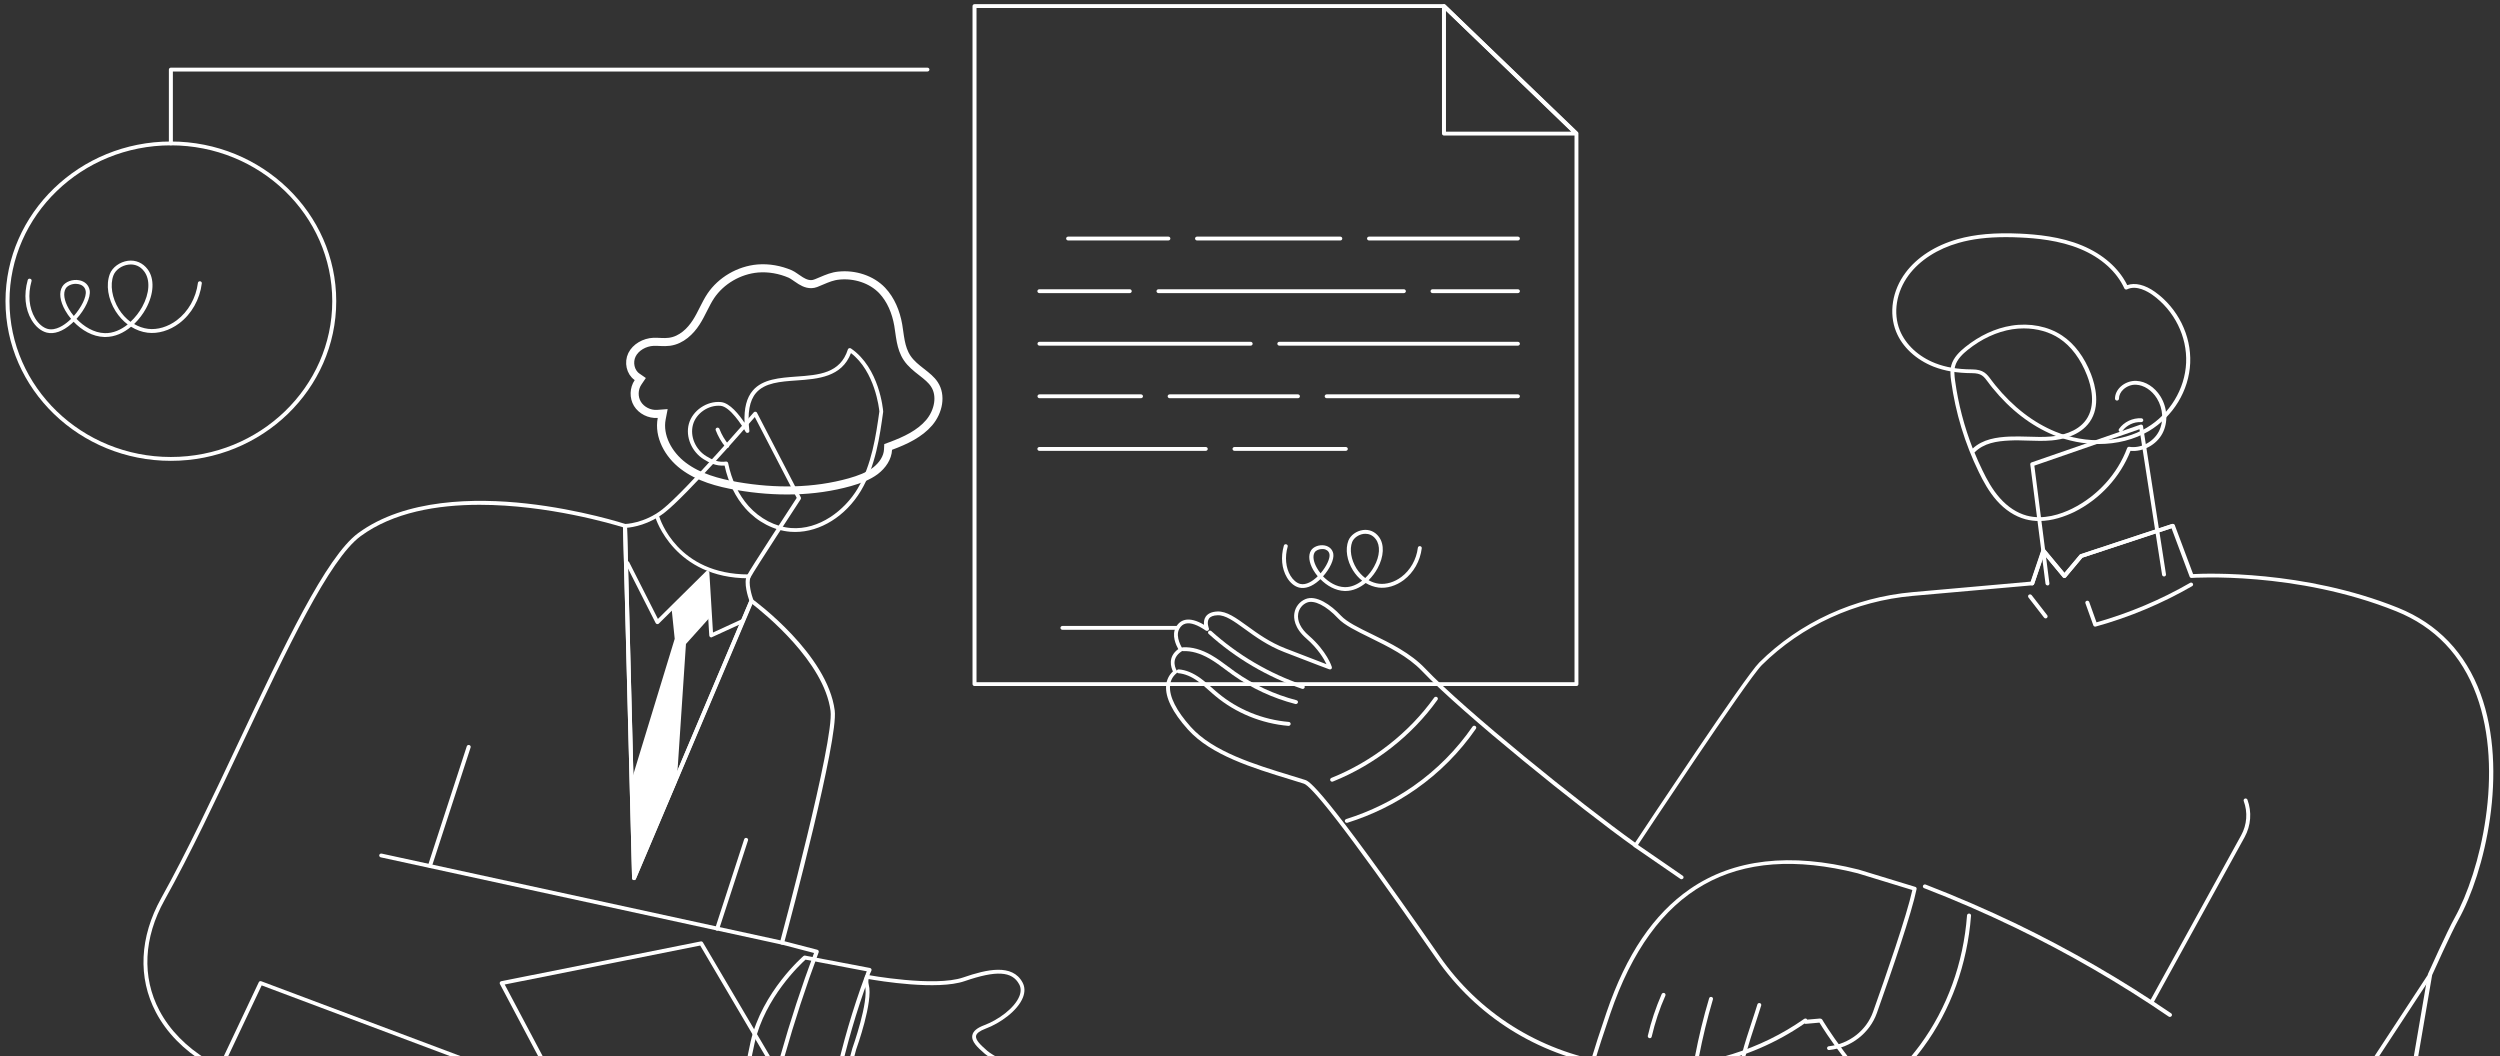 <svg xmlns="http://www.w3.org/2000/svg" width="310" height="131" viewBox="0 0 310 131" fill="none"><rect x="0" y="0" width="310" height="131" fill="#333333" stroke="none"/><path d="M253.89 72.588C253.767 72.588 253.665 72.501 253.643 72.381L251.753 57.589C251.742 57.48 251.809 57.372 251.911 57.339L265.409 52.658C265.477 52.637 265.555 52.637 265.623 52.68C265.69 52.713 265.724 52.778 265.735 52.854L268.581 71.209C268.604 71.339 268.514 71.458 268.379 71.48C268.244 71.502 268.12 71.404 268.098 71.284L265.297 53.223L252.259 57.741L254.127 72.338C254.149 72.468 254.048 72.588 253.913 72.609C253.913 72.588 253.902 72.588 253.89 72.588Z" fill="white"></path><path d="M260.224 55.059C258.379 55.059 256.478 54.689 254.678 53.962C251.855 52.8 249.279 50.823 247.04 48.064C246.849 47.836 246.691 47.619 246.556 47.434C245.972 46.642 245.713 46.283 244.532 46.272C242.653 46.261 241.146 46.001 239.773 45.469C237.58 44.6 235.881 43.025 235.117 41.124C234.194 38.822 234.633 36.02 236.286 33.815C237.704 31.904 239.998 30.426 242.743 29.655C244.903 29.047 247.366 28.83 250.505 28.971C252.507 29.069 255.488 29.319 258.188 30.448C260.775 31.523 262.743 33.261 263.778 35.357C264.746 35.01 265.983 35.314 267.22 36.194C270.055 38.224 271.731 41.602 271.585 45.012C271.439 48.423 269.481 51.648 266.467 53.451C264.656 54.516 262.473 55.059 260.224 55.059ZM248.716 29.405C246.455 29.405 244.577 29.634 242.889 30.111C240.257 30.85 238.052 32.273 236.691 34.097C235.139 36.183 234.712 38.811 235.578 40.961C236.298 42.732 237.895 44.22 239.965 45.034C241.27 45.545 242.721 45.794 244.532 45.805C245.96 45.816 246.354 46.348 246.95 47.163C247.085 47.347 247.243 47.554 247.423 47.771C249.616 50.465 252.125 52.398 254.869 53.527C258.716 55.102 263.047 54.917 266.197 53.038C269.065 51.322 270.932 48.249 271.079 44.991C271.225 41.743 269.628 38.518 266.917 36.574C266.354 36.172 264.937 35.303 263.756 35.879C263.699 35.911 263.621 35.911 263.564 35.889C263.497 35.868 263.452 35.824 263.418 35.759C262.473 33.685 260.539 31.947 257.985 30.883C255.364 29.786 252.451 29.536 250.482 29.449C249.864 29.416 249.279 29.405 248.716 29.405Z" fill="white"></path><path d="M252.855 64.605C252.293 64.605 251.73 64.54 251.157 64.388C249.863 64.04 248.626 63.237 247.591 62.064C246.601 60.945 245.915 59.653 245.375 58.545C243.631 54.972 242.484 51.17 241.944 47.261C241.854 46.62 241.786 45.936 241.966 45.284C242.236 44.306 243.024 43.579 243.676 43.047C245.454 41.613 247.445 40.69 249.447 40.375C251.697 40.017 253.98 40.462 255.69 41.602C257.22 42.612 258.468 44.274 259.289 46.403C259.818 47.782 260.504 50.378 259.109 52.343C257.895 54.059 255.645 54.505 254.419 54.613C253.44 54.7 252.45 54.668 251.494 54.635C250.74 54.613 249.964 54.581 249.199 54.624C247.613 54.7 245.993 54.928 244.835 56.112C245.139 56.862 245.476 57.611 245.836 58.349C246.365 59.436 247.028 60.684 247.985 61.76C248.952 62.857 250.111 63.606 251.303 63.932C253.395 64.497 255.532 63.769 256.961 63.063C260.099 61.499 262.574 58.762 263.766 55.558C263.811 55.45 263.924 55.385 264.036 55.406C265.454 55.623 266.984 54.831 267.681 53.527C268.333 52.3 268.243 50.682 267.456 49.4C266.837 48.401 265.847 47.749 264.869 47.706C264.306 47.673 263.721 47.901 263.294 48.292C262.945 48.618 262.754 49.02 262.754 49.433C262.754 49.563 262.642 49.672 262.507 49.672C262.372 49.672 262.259 49.563 262.259 49.433C262.259 48.89 262.507 48.368 262.957 47.945C263.474 47.467 264.205 47.196 264.903 47.228C266.061 47.282 267.175 47.999 267.895 49.15C268.772 50.562 268.873 52.365 268.142 53.745C267.389 55.167 265.746 56.047 264.183 55.906C262.923 59.142 260.392 61.901 257.208 63.487C256.039 64.04 254.498 64.605 252.855 64.605ZM250.954 40.722C250.482 40.722 249.998 40.755 249.514 40.831C247.613 41.135 245.701 42.015 243.991 43.394C243.395 43.872 242.675 44.545 242.439 45.393C242.281 45.957 242.349 46.566 242.428 47.185C242.821 50.074 243.564 52.897 244.621 55.613C245.881 54.44 247.613 54.212 249.154 54.136C249.931 54.103 250.729 54.125 251.483 54.146C252.428 54.179 253.395 54.212 254.34 54.125C255.487 54.016 257.568 53.614 258.671 52.061C259.942 50.269 259.301 47.847 258.795 46.555C258.007 44.524 256.826 42.938 255.386 41.982C254.16 41.157 252.585 40.722 250.954 40.722Z" fill="white"></path><path d="M262.957 53.571C262.912 53.571 262.867 53.56 262.822 53.527C262.709 53.451 262.675 53.31 262.754 53.191C263.362 52.322 264.453 51.8 265.533 51.866C265.668 51.876 265.769 51.985 265.769 52.115C265.758 52.246 265.645 52.343 265.51 52.343C264.599 52.289 263.688 52.724 263.17 53.451C263.114 53.538 263.035 53.571 262.957 53.571Z" fill="white"></path><path d="M265.758 152.273C265.668 152.273 265.578 152.273 265.488 152.273C252.304 151.915 242.136 144.964 235.937 139.208C229.773 133.484 226.185 127.75 225.611 126.805L223.924 126.957C223.868 126.968 223.811 126.946 223.766 126.913C216.77 131.746 207.861 133.69 199.289 132.224C190.571 130.736 183.035 125.99 178.097 118.844C166.016 101.412 162.506 97.437 161.685 97.177C161.122 97.003 160.537 96.818 159.941 96.634C155.352 95.233 150.144 93.636 147.298 90.454C145.385 88.325 144.486 86.501 144.598 85.013C144.654 84.317 144.947 83.709 145.442 83.253C145.217 82.775 144.755 81.472 146.105 80.484C145.835 80.006 145.25 78.768 145.813 77.769C146.083 77.28 146.465 76.976 146.949 76.867C147.579 76.726 148.378 76.932 149.3 77.475C149.266 77.171 149.289 76.791 149.502 76.476C149.772 76.074 150.256 75.857 150.954 75.824C152.112 75.781 153.237 76.596 154.666 77.627C155.982 78.583 157.467 79.658 159.435 80.418C162.168 81.483 163.743 82.08 164.486 82.363C164.171 81.7 163.44 80.44 161.977 79.169C160.47 77.855 160.402 76.639 160.504 76.031C160.627 75.249 161.145 74.597 161.865 74.293C163.181 73.728 165.014 74.977 166.285 76.346C167.017 77.128 168.457 77.834 170.133 78.648C172.382 79.745 174.925 80.994 176.724 82.895C181.584 88.021 196.027 99.685 202.754 104.486C204.295 102.162 216.387 83.894 218.153 82.145C223.181 77.16 229.931 74.065 237.164 73.424L251.843 72.121L253.171 68.211C253.193 68.124 253.272 68.07 253.362 68.048C253.452 68.026 253.542 68.07 253.598 68.135L256.016 71.046L257.906 68.797C257.94 68.765 257.974 68.732 258.019 68.722L269.357 64.975C269.481 64.931 269.627 64.996 269.672 65.116L271.945 71.187C273.587 71.1 285.657 70.655 297.367 75.368C302.271 77.345 305.713 80.94 307.592 86.044C311.113 95.645 308.109 108.211 304.836 114.065C303.958 115.64 301.765 120.495 301.585 120.907L298.267 140.272C298.244 140.392 298.143 140.468 298.019 140.468L288.154 140.446C286.928 141.488 274.251 152.273 265.758 152.273ZM225.746 126.316C225.836 126.316 225.915 126.359 225.96 126.435C225.994 126.501 229.627 132.68 236.286 138.871C242.428 144.573 252.484 151.437 265.499 151.795C274.026 152.023 287.715 140.163 287.85 140.044C287.895 140.001 287.951 139.979 288.019 139.979L297.772 140.001L301.056 120.799C301.056 120.777 301.067 120.755 301.079 120.744C301.18 120.527 303.441 115.488 304.363 113.837C307.58 108.059 310.561 95.656 307.086 86.196C305.263 81.222 301.911 77.725 297.142 75.803C284.723 70.796 271.888 71.654 271.765 71.665C271.652 71.676 271.551 71.61 271.517 71.513L269.267 65.496L258.221 69.145L256.185 71.578C256.14 71.632 256.073 71.665 255.994 71.665C255.915 71.665 255.848 71.632 255.803 71.578L253.474 68.776L252.237 72.414C252.203 72.501 252.124 72.566 252.023 72.577L237.175 73.891C230.066 74.521 223.418 77.573 218.468 82.471C216.657 84.274 203.125 104.747 202.99 104.953C202.956 105.007 202.889 105.051 202.833 105.062C202.765 105.072 202.698 105.062 202.641 105.018C196.005 100.305 181.269 88.412 176.331 83.21C174.598 81.385 172.09 80.158 169.885 79.072C168.175 78.236 166.69 77.508 165.903 76.661C164.452 75.108 162.933 74.347 162.045 74.728C161.482 74.966 161.077 75.488 160.976 76.107C160.83 76.987 161.291 77.953 162.292 78.811C164.531 80.755 165.127 82.634 165.149 82.71C165.172 82.797 165.149 82.895 165.082 82.949C165.014 83.014 164.913 83.025 164.823 82.993C164.812 82.993 163.316 82.439 159.233 80.853C157.208 80.071 155.622 78.92 154.351 77.996C153.001 77.019 151.943 76.248 150.965 76.291C150.436 76.313 150.087 76.454 149.907 76.715C149.604 77.182 149.896 77.888 149.896 77.899C149.941 77.996 149.907 78.116 149.817 78.181C149.727 78.246 149.615 78.246 149.525 78.192C148.479 77.475 147.646 77.182 147.039 77.323C146.701 77.399 146.432 77.616 146.229 77.986C145.678 78.985 146.612 80.397 146.623 80.418C146.657 80.473 146.668 80.538 146.657 80.603C146.645 80.668 146.6 80.723 146.544 80.755C145.003 81.722 145.892 83.123 145.937 83.177C146.004 83.275 145.982 83.405 145.892 83.481C145.397 83.883 145.127 84.415 145.082 85.045C144.98 86.381 145.869 88.141 147.658 90.139C150.414 93.212 155.554 94.787 160.076 96.167C160.672 96.351 161.257 96.525 161.831 96.71C162.315 96.862 163.788 97.329 178.502 118.561C183.372 125.588 190.785 130.269 199.368 131.736C201.213 132.05 203.08 132.203 204.936 132.203C211.663 132.203 218.288 130.161 223.721 126.338C223.789 126.294 223.879 126.283 223.958 126.305C224.025 126.327 224.07 126.381 224.093 126.435L225.712 126.294C225.724 126.316 225.735 126.316 225.746 126.316Z" fill="white"></path><path d="M159.784 90.009C159.772 90.009 159.772 90.009 159.761 90.009C156.443 89.726 153.226 88.412 150.706 86.305C150.436 86.088 150.177 85.849 149.93 85.632C149.502 85.252 149.052 84.85 148.58 84.502C147.736 83.883 146.904 83.546 146.128 83.481C145.993 83.47 145.891 83.351 145.903 83.221C145.914 83.09 146.038 82.993 146.173 83.003C147.05 83.069 147.961 83.449 148.884 84.122C149.379 84.48 149.829 84.882 150.267 85.273C150.515 85.49 150.773 85.729 151.032 85.936C153.473 87.978 156.589 89.248 159.817 89.52C159.952 89.531 160.054 89.65 160.042 89.781C160.02 89.911 159.907 90.009 159.784 90.009Z" fill="white"></path><path d="M160.684 87.304C160.661 87.304 160.639 87.304 160.616 87.293C157.815 86.566 155.205 85.349 152.866 83.698C152.562 83.481 152.269 83.264 151.966 83.036C151.325 82.558 150.672 82.069 149.975 81.668C148.816 81.005 147.725 80.69 146.713 80.744C146.578 80.755 146.454 80.647 146.454 80.516C146.443 80.386 146.555 80.277 146.69 80.266C147.792 80.201 148.996 80.538 150.233 81.255C150.953 81.668 151.628 82.167 152.281 82.656C152.573 82.873 152.866 83.09 153.169 83.308C155.464 84.926 158.018 86.11 160.762 86.826C160.897 86.859 160.976 86.989 160.942 87.12C160.897 87.228 160.796 87.304 160.684 87.304Z" fill="white"></path><path d="M161.538 85.425C161.516 85.425 161.482 85.425 161.459 85.415C157.185 83.959 153.18 81.602 149.873 78.605C149.772 78.518 149.772 78.366 149.862 78.268C149.952 78.17 150.11 78.17 150.211 78.257C153.473 81.211 157.41 83.525 161.628 84.958C161.752 85.002 161.819 85.143 161.774 85.262C161.729 85.371 161.639 85.425 161.538 85.425Z" fill="white"></path><path d="M208.513 109.026C208.468 109.026 208.412 109.015 208.367 108.982L202.641 105.04C202.529 104.964 202.506 104.812 202.585 104.703C202.664 104.595 202.821 104.573 202.934 104.649L208.659 108.591C208.772 108.667 208.794 108.819 208.715 108.928C208.659 108.982 208.581 109.026 208.513 109.026Z" fill="white"></path><path d="M251.989 72.588C251.967 72.588 251.933 72.588 251.911 72.577C251.776 72.534 251.708 72.403 251.753 72.273L253.125 68.211C253.148 68.124 253.227 68.07 253.317 68.048C253.407 68.026 253.497 68.07 253.553 68.135L255.971 71.046L257.861 68.797C257.895 68.765 257.929 68.732 257.974 68.722L269.312 64.975C269.436 64.931 269.582 64.996 269.627 65.127C269.672 65.246 269.605 65.387 269.47 65.431L258.21 69.156L256.174 71.589C256.129 71.643 256.061 71.676 255.983 71.676C255.904 71.676 255.836 71.643 255.791 71.589L253.463 68.787L252.226 72.425C252.192 72.523 252.102 72.588 251.989 72.588Z" fill="white"></path><path d="M259.807 77.703C259.706 77.703 259.605 77.638 259.571 77.54L258.592 74.803C258.547 74.684 258.615 74.543 258.75 74.499C258.873 74.456 259.02 74.521 259.065 74.651L259.965 77.171C264.025 76.02 267.94 74.369 271.573 72.273C271.686 72.208 271.843 72.24 271.911 72.36C271.978 72.468 271.944 72.62 271.821 72.686C268.075 74.847 264.059 76.53 259.875 77.692C259.852 77.703 259.83 77.703 259.807 77.703Z" fill="white"></path><path d="M253.666 76.683C253.587 76.683 253.519 76.65 253.463 76.585L251.528 74.087C251.45 73.978 251.472 73.826 251.573 73.75C251.686 73.674 251.832 73.696 251.922 73.793L253.857 76.291C253.936 76.4 253.913 76.541 253.812 76.628C253.767 76.661 253.711 76.683 253.666 76.683Z" fill="white"></path><path d="M266.916 124.285C266.883 124.285 266.838 124.274 266.804 124.252C266.68 124.187 266.635 124.046 266.703 123.927L277.906 103.574C278.626 102.27 278.739 100.717 278.221 99.327C278.176 99.207 278.244 99.066 278.368 99.023C278.503 98.98 278.638 99.045 278.683 99.164C279.245 100.685 279.121 102.368 278.334 103.802L267.13 124.155C267.096 124.242 267.006 124.285 266.916 124.285Z" fill="white"></path><path d="M269.065 126.099C269.02 126.099 268.964 126.088 268.919 126.055C262.878 121.928 256.466 118.214 249.863 115.021C246.196 113.251 242.406 111.6 238.592 110.133C238.469 110.09 238.401 109.949 238.457 109.819C238.514 109.699 238.649 109.634 238.784 109.688C242.608 111.165 246.421 112.816 250.1 114.586C256.725 117.79 263.159 121.516 269.223 125.653C269.335 125.729 269.358 125.882 269.279 125.99C269.223 126.066 269.144 126.099 269.065 126.099Z" fill="white"></path><path d="M288.919 140.055C288.874 140.055 288.829 140.044 288.784 140.022C288.671 139.957 288.638 139.805 288.705 139.696L300.955 121.027C301.022 120.918 301.18 120.886 301.292 120.951C301.405 121.027 301.439 121.168 301.371 121.277L289.121 139.946C289.076 140.011 288.997 140.055 288.919 140.055Z" fill="white"></path><path d="M233.856 134.787C233.789 134.787 233.722 134.766 233.677 134.711C233.587 134.614 233.587 134.462 233.688 134.375C235.341 132.919 236.815 131.301 238.097 129.563C241.449 124.991 243.463 119.441 243.913 113.5C243.924 113.37 244.048 113.272 244.183 113.283C244.318 113.294 244.419 113.403 244.408 113.544C243.947 119.572 241.911 125.208 238.502 129.846C237.209 131.616 235.701 133.256 234.025 134.733C233.969 134.766 233.913 134.787 233.856 134.787Z" fill="white"></path><path d="M165.183 96.927C165.082 96.927 164.992 96.873 164.958 96.775C164.902 96.655 164.97 96.514 165.093 96.46C170.178 94.418 174.711 90.877 177.838 86.501C177.917 86.392 178.074 86.37 178.187 86.435C178.299 86.511 178.333 86.663 178.254 86.772C175.071 91.225 170.47 94.82 165.296 96.905C165.251 96.927 165.217 96.927 165.183 96.927Z" fill="white"></path><path d="M167.006 102.031C166.904 102.031 166.803 101.966 166.769 101.869C166.724 101.738 166.803 101.608 166.927 101.564C169.93 100.62 172.742 99.24 175.285 97.459C178.164 95.439 180.617 92.963 182.596 90.096C182.675 89.987 182.821 89.954 182.945 90.03C183.058 90.106 183.091 90.248 183.013 90.367C180.999 93.278 178.502 95.797 175.577 97.85C172.99 99.664 170.133 101.065 167.084 102.021C167.062 102.021 167.039 102.031 167.006 102.031Z" fill="white"></path><path d="M204.576 128.738C204.553 128.738 204.542 128.738 204.519 128.727C204.385 128.694 204.306 128.575 204.328 128.445C204.733 126.674 205.318 124.937 206.049 123.264C206.106 123.145 206.252 123.09 206.376 123.134C206.499 123.188 206.556 123.329 206.511 123.449C205.779 125.089 205.217 126.805 204.812 128.542C204.789 128.662 204.688 128.738 204.576 128.738Z" fill="white"></path><path d="M210.425 131.279C210.414 131.279 210.391 131.279 210.38 131.279C210.245 131.258 210.155 131.127 210.178 130.997C210.639 128.575 211.224 126.153 211.933 123.785C211.966 123.655 212.101 123.59 212.236 123.622C212.371 123.655 212.439 123.796 212.405 123.916C211.708 126.262 211.123 128.673 210.661 131.084C210.65 131.192 210.549 131.279 210.425 131.279Z" fill="white"></path><path d="M216.218 131.062C216.196 131.062 216.173 131.062 216.162 131.051C216.027 131.019 215.948 130.888 215.982 130.758C216.331 129.411 216.803 127.967 217.265 126.577C217.501 125.86 217.726 125.186 217.917 124.546C217.951 124.415 218.097 124.35 218.221 124.383C218.356 124.415 218.423 124.556 218.389 124.676C218.187 125.317 217.973 126.001 217.737 126.707C217.276 128.097 216.803 129.531 216.466 130.867C216.432 130.986 216.331 131.062 216.218 131.062Z" fill="white"></path><path d="M199.964 134.451C199.278 134.451 198.58 134.223 198.052 133.777C197.32 133.18 197.039 132.311 197.287 131.464C197.725 129.987 198.367 127.999 199.21 125.534C201.662 118.355 205.048 113.348 209.548 110.242C214.958 106.506 222.011 105.691 230.482 107.831L237.49 109.971C237.613 110.003 237.681 110.123 237.658 110.242C237.073 113.142 234.655 120.212 232.731 125.621C231.843 128.108 229.525 129.911 226.826 130.204C226.691 130.226 226.567 130.128 226.556 129.998C226.545 129.867 226.635 129.748 226.77 129.737C229.289 129.455 231.438 127.782 232.259 125.469C233.8 121.146 236.443 113.533 237.13 110.362L230.347 108.287C215.037 104.432 205.003 110.123 199.683 125.675C198.839 128.13 198.198 130.117 197.77 131.583C197.568 132.257 197.793 132.919 198.378 133.397C199.086 133.984 200.121 134.125 200.954 133.745C201.077 133.69 201.224 133.745 201.28 133.864C201.336 133.984 201.28 134.125 201.156 134.179C200.774 134.364 200.369 134.451 199.964 134.451Z" fill="white"></path><path d="M21.188 57.144C9.883 57.144 0.682 48.26 0.682 37.345C0.682 26.43 9.883 17.546 21.188 17.546C32.493 17.546 41.694 26.43 41.694 37.345C41.694 48.26 32.493 57.144 21.188 57.144ZM21.188 18.023C10.153 18.023 1.177 26.69 1.177 37.345C1.177 47.999 10.153 56.666 21.188 56.666C32.223 56.666 41.2 47.999 41.2 37.345C41.2 26.69 32.223 18.023 21.188 18.023Z" fill="white"></path><path d="M13.056 41.787C13.022 41.787 12.988 41.787 12.954 41.787C11.481 41.754 10.12 40.94 9.13 39.897C9.04 39.984 8.939 40.082 8.849 40.158C7.791 41.092 6.711 41.472 5.8 41.244C5.08 41.059 4.417 40.505 3.922 39.691C3.101 38.322 2.932 36.509 3.438 34.727C3.472 34.597 3.607 34.521 3.742 34.565C3.877 34.597 3.955 34.727 3.91 34.858C3.438 36.519 3.596 38.192 4.349 39.452C4.765 40.147 5.339 40.636 5.924 40.788C6.925 41.038 7.983 40.288 8.522 39.81C8.624 39.723 8.725 39.636 8.815 39.539C8.534 39.202 8.286 38.855 8.095 38.507C7.42 37.323 7.285 36.237 7.735 35.52C8.095 34.934 8.995 34.597 9.805 34.749C10.525 34.879 10.997 35.336 11.121 35.998C11.267 36.867 10.559 38.355 9.49 39.539C10.401 40.494 11.65 41.276 12.988 41.309C14.023 41.342 15.002 40.896 15.834 40.234C15.26 39.799 14.754 39.245 14.338 38.594C13.382 37.073 13.112 35.314 13.618 33.978C13.933 33.142 14.855 32.479 15.857 32.338C16.824 32.208 17.713 32.599 18.309 33.392C19.186 34.565 19.096 36.432 18.095 38.268C17.746 38.909 17.24 39.593 16.633 40.179C17.173 40.495 17.758 40.701 18.365 40.777C19.524 40.918 20.817 40.538 21.92 39.712C23.348 38.637 24.304 36.943 24.541 35.086C24.552 34.956 24.676 34.858 24.811 34.879C24.946 34.89 25.047 35.01 25.024 35.14C24.777 37.128 23.753 38.941 22.223 40.093C21.02 40.994 19.591 41.418 18.298 41.255C17.578 41.168 16.88 40.907 16.25 40.516C15.35 41.266 14.271 41.787 13.056 41.787ZM16.205 32.794C16.093 32.794 16.003 32.805 15.913 32.816C15.08 32.925 14.327 33.468 14.068 34.141C13.618 35.314 13.888 36.965 14.743 38.344C15.137 38.974 15.632 39.506 16.183 39.908C16.779 39.354 17.274 38.702 17.634 38.051C18.556 36.367 18.646 34.695 17.893 33.674C17.364 32.946 16.689 32.794 16.205 32.794ZM9.4 35.194C8.882 35.194 8.365 35.422 8.151 35.77C7.803 36.335 7.949 37.269 8.522 38.279C8.691 38.583 8.905 38.887 9.152 39.18C10.097 38.116 10.75 36.802 10.626 36.085C10.525 35.466 10.007 35.281 9.715 35.227C9.602 35.205 9.501 35.194 9.4 35.194Z" fill="white"></path><path d="M21.188 18.023C21.053 18.023 20.941 17.915 20.941 17.785V8.629C20.941 8.499 21.053 8.39 21.188 8.39H115.002C115.137 8.39 115.25 8.499 115.25 8.629C115.25 8.759 115.137 8.868 115.002 8.868H21.436V17.785C21.436 17.915 21.323 18.023 21.188 18.023Z" fill="white"></path><path d="M83.798 162.873C83.776 162.873 83.753 162.873 83.719 162.862C83.652 162.841 83.607 162.797 83.573 162.743L61.987 122.015C61.953 121.95 61.953 121.874 61.987 121.798C62.021 121.733 62.088 121.678 62.156 121.668L86.892 116.737C86.993 116.715 87.105 116.759 87.162 116.856L109.58 154.901C109.625 154.967 109.625 155.054 109.592 155.13C109.558 155.206 109.49 155.249 109.4 155.26C94.799 157.193 84.023 162.786 83.922 162.841C83.877 162.862 83.843 162.873 83.798 162.873ZM62.583 122.08L83.911 162.308C85.519 161.505 95.632 156.672 108.973 154.836L86.824 117.247L62.583 122.08Z" fill="white"></path><path d="M102.043 144.117C102.021 144.117 102.01 144.117 101.987 144.106C100.851 143.856 99.243 143.53 97.679 143.215C96.115 142.9 94.507 142.574 93.359 142.325C93.292 142.314 93.225 142.259 93.191 142.205C93.101 142.042 91.042 138.024 93.078 129.161C94.507 122.971 99.58 118.594 99.625 118.55C99.681 118.496 99.76 118.485 99.839 118.496L107.87 120.027C107.949 120.038 108.017 120.093 108.05 120.158C108.084 120.223 108.084 120.299 108.05 120.375C107.915 120.625 107.814 120.896 107.747 121.157C107.668 121.483 107.657 121.776 107.702 121.982C107.713 122.026 107.724 122.069 107.724 122.091C108.298 124.176 106.25 129.9 106.16 130.15C105.744 131.757 105.294 133.419 104.844 135.059C104.023 138.013 103.168 141.01 102.28 143.954C102.246 144.051 102.145 144.117 102.043 144.117ZM93.596 141.901C94.721 142.151 96.273 142.455 97.78 142.759C99.243 143.052 100.75 143.356 101.863 143.595C102.73 140.728 103.562 137.817 104.361 134.928C104.811 133.288 105.261 131.638 105.688 130.008C105.711 129.932 107.78 124.165 107.252 122.221C107.24 122.178 107.229 122.134 107.218 122.08C107.15 121.798 107.173 121.439 107.274 121.048C107.319 120.842 107.398 120.636 107.477 120.44L99.884 118.996C99.209 119.604 94.867 123.688 93.584 129.281C91.74 137.198 93.292 141.238 93.596 141.901Z" fill="white"></path><path d="M118.377 146.571C118.14 146.571 117.904 146.571 117.657 146.571H117.589C113.574 146.517 108.377 145.431 102.134 143.356C102.021 143.324 101.954 143.215 101.965 143.107C102.336 139.924 102.876 136.742 103.562 133.636C104.496 129.379 105.744 125.132 107.252 121.038C107.297 120.929 107.409 120.864 107.533 120.886C107.612 120.896 115.902 122.428 119.445 121.201C122.37 120.191 125.531 119.474 126.791 121.82C127.094 122.374 127.106 123.003 126.847 123.677C126.195 125.339 124.024 126.881 122.213 127.554C121.493 127.826 121.099 128.119 121.031 128.445C120.93 128.977 121.684 129.65 122.302 130.193L122.437 130.313C123.517 131.268 130.942 135.005 135.059 136.655C136.791 137.35 137.657 138.371 137.365 139.371C137.061 140.413 135.407 141.282 133.135 141C132.865 141.662 131.729 143.704 128.309 143.411C127.972 143.91 126.645 145.453 123.157 144.964C123.157 145.062 123.157 145.17 123.135 145.279C122.876 146.365 120.773 146.571 118.377 146.571ZM102.505 142.966C108.523 144.953 113.753 146.039 117.612 146.093H117.679C118.849 146.115 122.426 146.159 122.651 145.159C122.707 144.942 122.629 144.758 122.629 144.758L122.854 144.66L122.899 144.421C126.881 145.105 127.949 143.052 127.961 143.042C128.006 142.955 128.107 142.9 128.208 142.911C131.976 143.313 132.708 140.782 132.741 140.674C132.775 140.554 132.899 140.478 133.023 140.5C135.092 140.826 136.656 140.098 136.903 139.251C137.128 138.502 136.375 137.698 134.89 137.101C130.739 135.439 123.225 131.649 122.123 130.671L121.988 130.552C121.245 129.9 120.413 129.151 120.57 128.369C120.671 127.858 121.155 127.456 122.055 127.12C123.72 126.501 125.812 125.034 126.408 123.514C126.622 122.971 126.611 122.471 126.375 122.048C125.497 120.419 123.54 120.31 119.625 121.657C116.239 122.83 109.018 121.635 107.668 121.396C106.194 125.415 104.979 129.574 104.068 133.745C103.393 136.753 102.876 139.87 102.505 142.966Z" fill="white"></path><path d="M78.219 158.116C78.208 158.116 78.208 158.116 78.197 158.116L75.969 157.942C75.835 157.932 75.733 157.812 75.745 157.682C75.756 157.551 75.879 157.454 76.014 157.465L78.028 157.617L81.909 140.761L32.448 122.189L17.769 153.218L18.016 153.24C18.151 153.251 18.252 153.359 18.241 153.5C18.23 153.631 18.106 153.729 17.971 153.718L17.375 153.674C17.296 153.663 17.218 153.62 17.184 153.555C17.139 153.49 17.139 153.403 17.172 153.338L32.088 121.798C32.145 121.678 32.279 121.624 32.403 121.678L82.28 140.402C82.392 140.446 82.46 140.565 82.438 140.674L78.467 157.932C78.433 158.04 78.332 158.116 78.219 158.116Z" fill="white"></path><path d="M94.124 143.27C94.113 143.27 94.102 143.27 94.091 143.27L34.911 135.059C27.802 134.114 21.975 130.552 19.332 125.523C17.071 121.222 17.307 116.205 19.984 111.382C23.134 105.735 26.407 98.784 29.579 92.05C35.159 80.212 40.434 69.026 44.416 66.104C50.266 61.814 58.972 61.738 65.26 62.433C72.043 63.182 77.521 64.964 77.578 64.985C77.679 65.018 77.746 65.105 77.746 65.203L78.838 107.744L92.943 74.412C92.977 74.347 93.033 74.293 93.112 74.271C93.191 74.25 93.27 74.271 93.326 74.315C93.708 74.586 102.606 81.157 103.506 88.097C103.967 91.703 98.017 114.033 97.285 116.715L101.346 117.769C101.414 117.79 101.47 117.834 101.504 117.888C101.537 117.942 101.537 118.018 101.515 118.084C99.929 122.319 98.5 126.685 97.274 131.03C96.16 134.983 95.182 139.034 94.372 143.063C94.35 143.183 94.237 143.27 94.124 143.27ZM59.467 62.596C54.18 62.596 48.747 63.53 44.72 66.484C40.839 69.33 35.586 80.462 30.029 92.246C26.857 98.98 23.573 105.941 20.412 111.6C17.802 116.281 17.577 121.146 19.759 125.295C22.335 130.182 28.016 133.647 34.968 134.57L93.911 142.748C94.709 138.784 95.677 134.798 96.779 130.91C97.983 126.631 99.389 122.341 100.941 118.17L96.903 117.117C96.768 117.084 96.689 116.954 96.723 116.824C96.79 116.574 103.461 91.811 102.988 88.151C102.201 82.048 94.743 76.02 93.258 74.879L78.849 108.982C78.804 109.091 78.691 109.145 78.579 109.123C78.466 109.102 78.376 109.004 78.376 108.895L77.263 65.387C76.014 64.996 67.938 62.596 59.467 62.596Z" fill="white"></path><path d="M96.993 117.139C96.971 117.139 96.959 117.139 96.937 117.128L47.218 106.311C47.083 106.278 47.004 106.158 47.026 106.028C47.06 105.898 47.184 105.822 47.319 105.844L97.038 116.661C97.173 116.693 97.252 116.813 97.229 116.943C97.207 117.063 97.106 117.139 96.993 117.139Z" fill="white"></path><path d="M53.314 107.603C53.292 107.603 53.269 107.603 53.236 107.592C53.101 107.549 53.033 107.418 53.078 107.288L57.881 92.539C57.926 92.409 58.061 92.344 58.196 92.387C58.331 92.43 58.399 92.561 58.354 92.691L53.55 107.44C53.517 107.538 53.427 107.603 53.314 107.603Z" fill="white"></path><path d="M88.927 115.401C88.905 115.401 88.882 115.401 88.849 115.39C88.714 115.346 88.646 115.216 88.691 115.086L92.279 104.062C92.325 103.932 92.459 103.867 92.594 103.91C92.729 103.954 92.797 104.084 92.752 104.214L89.164 115.238C89.13 115.336 89.029 115.401 88.927 115.401Z" fill="white"></path><path d="M83.022 42.38L83.022 42.38C84.506 42.177 85.626 41.066 86.334 39.96C86.671 39.435 86.95 38.88 87.216 38.352C87.23 38.325 87.243 38.298 87.257 38.272C87.539 37.712 87.81 37.181 88.139 36.689C89.415 34.797 91.627 33.497 93.965 33.292C95.326 33.181 96.727 33.435 97.995 33.979C98.172 34.06 98.363 34.182 98.585 34.335C98.633 34.368 98.683 34.403 98.735 34.439C98.91 34.561 99.103 34.695 99.294 34.811C99.784 35.109 100.444 35.403 101.17 35.116L101.172 35.116C101.417 35.018 101.643 34.922 101.859 34.83C102.609 34.512 103.228 34.249 104.037 34.172L104.039 34.171C106.001 33.978 108.068 34.634 109.387 36.017C110.48 37.173 111.101 38.711 111.382 40.308C111.423 40.547 111.46 40.812 111.498 41.085C111.557 41.505 111.618 41.944 111.699 42.343C111.838 43.037 112.055 43.746 112.482 44.388C112.958 45.103 113.639 45.635 114.247 46.109L114.288 46.141C114.932 46.643 115.491 47.088 115.866 47.664L115.867 47.666C116.773 49.037 116.388 51.028 115.217 52.411C114.046 53.783 112.285 54.627 110.442 55.306L110.132 55.421L110.116 55.752C110.069 56.752 109.439 57.704 108.547 58.385C107.657 59.055 106.55 59.458 105.384 59.791C100.904 61.048 96.099 61.073 91.465 60.279L91.464 60.279C89.011 59.859 86.612 59.191 84.73 57.766C82.848 56.342 81.637 54.061 82.051 51.917L82.175 51.275L81.523 51.324C80.535 51.397 79.536 50.887 79.04 50.075C78.557 49.276 78.585 48.195 79.117 47.411L79.394 47.002L78.988 46.72C78.17 46.151 77.908 44.931 78.364 43.995C78.821 43.069 79.907 42.433 81.05 42.384C81.284 42.376 81.514 42.387 81.767 42.399C81.834 42.402 81.902 42.406 81.972 42.408C82.297 42.422 82.655 42.43 83.022 42.38Z" stroke="white"></path><path d="M78.624 109.134C78.613 109.134 78.591 109.134 78.579 109.134C78.467 109.113 78.377 109.015 78.377 108.906L77.252 65.224C77.252 65.159 77.274 65.094 77.319 65.05C77.364 65.007 77.432 64.975 77.499 64.975C77.522 64.975 79.895 64.92 82.134 63.161C85.059 60.858 93.371 51.225 93.461 51.138C93.518 51.073 93.596 51.04 93.675 51.051C93.754 51.062 93.832 51.105 93.866 51.181L99.299 61.662C99.333 61.738 99.333 61.825 99.288 61.901C99.232 61.988 93.529 70.698 93.079 71.578C92.741 72.24 93.214 73.869 93.428 74.434C93.45 74.489 93.45 74.554 93.428 74.608L78.849 108.982C78.816 109.08 78.725 109.134 78.624 109.134ZM77.758 65.442L78.838 107.755L92.921 74.499C92.764 74.043 92.168 72.24 92.629 71.35C93.068 70.492 98.085 62.824 98.793 61.738L93.596 51.714C92.179 53.353 85.16 61.39 82.449 63.53C80.48 65.072 78.456 65.376 77.758 65.442Z" fill="white"></path><path d="M92.842 71.708C83.607 71.708 81.301 64.269 81.279 64.192C81.245 64.062 81.312 63.932 81.447 63.899C81.582 63.867 81.717 63.932 81.751 64.062C81.841 64.355 83.99 71.23 92.831 71.23C92.966 71.23 93.079 71.339 93.079 71.469C93.09 71.6 92.989 71.708 92.842 71.708Z" fill="white"></path><path d="M88.197 79.039C88.152 79.039 88.107 79.028 88.073 79.007C88.005 78.963 87.96 78.898 87.949 78.811L87.51 71.567L81.695 77.323C81.639 77.377 81.56 77.41 81.481 77.388C81.403 77.377 81.335 77.323 81.301 77.258L77.578 69.916C77.522 69.797 77.567 69.655 77.69 69.601C77.814 69.547 77.96 69.59 78.017 69.71L81.582 76.748L87.544 70.85C87.612 70.785 87.713 70.763 87.803 70.796C87.893 70.828 87.96 70.915 87.96 71.002L88.41 78.431L91.909 76.823C92.032 76.769 92.179 76.813 92.235 76.932C92.291 77.052 92.246 77.193 92.123 77.247L88.287 79.007C88.264 79.039 88.23 79.039 88.197 79.039Z" fill="white"></path><path d="M83.506 75.249L83.922 79.224L78.523 96.883L78.68 108.45L83.675 96.883L84.822 79.767L87.814 76.433L87.589 71.469L83.506 75.249Z" fill="white"></path><path d="M78.68 108.689C78.669 108.689 78.647 108.689 78.635 108.689C78.523 108.667 78.433 108.569 78.433 108.461L78.275 96.905C78.275 96.883 78.275 96.862 78.287 96.829L83.663 79.213L83.259 75.281C83.247 75.205 83.281 75.14 83.337 75.086L87.409 71.306C87.477 71.241 87.578 71.219 87.668 71.252C87.758 71.284 87.814 71.371 87.826 71.458L88.05 76.422C88.05 76.487 88.028 76.541 87.994 76.585L85.058 79.854L83.922 96.905C83.922 96.927 83.911 96.959 83.9 96.981L78.905 108.537C78.872 108.635 78.782 108.689 78.68 108.689ZM78.77 96.916L78.905 107.288L83.416 96.829L84.563 79.745C84.563 79.691 84.586 79.647 84.62 79.604L87.544 76.346L87.342 72.001L83.742 75.336L84.147 79.202C84.147 79.235 84.147 79.267 84.136 79.289L78.77 96.916Z" fill="white"></path><path d="M98.602 65.963C98.399 65.963 98.208 65.952 98.006 65.941C95.958 65.778 93.934 64.725 92.449 63.063C91.2 61.673 90.3 59.827 89.85 57.73C88.759 57.806 87.949 57.383 87.274 56.959C85.767 56.025 84.98 54.168 85.418 52.561C85.868 50.91 87.646 49.693 89.389 49.856C90.503 49.954 91.661 51.431 92.325 52.43C92.246 50.627 92.584 49.302 93.36 48.412C94.575 47 96.69 46.848 98.737 46.696C101.549 46.5 104.192 46.305 105.137 43.329C105.16 43.253 105.216 43.199 105.295 43.177C105.374 43.155 105.452 43.166 105.52 43.209C109.052 45.632 109.502 50.801 109.513 51.018C109.513 51.04 109.513 51.051 109.513 51.073C109.097 54.07 108.579 57.795 106.746 60.869C104.856 64.008 101.718 65.963 98.602 65.963ZM90.042 57.231C90.154 57.231 90.267 57.307 90.289 57.426C90.716 59.533 91.594 61.369 92.831 62.759C94.237 64.323 96.138 65.311 98.062 65.474C101.594 65.756 104.755 63.248 106.33 60.619C108.107 57.633 108.624 53.972 109.041 51.018C109.007 50.649 108.501 46.066 105.52 43.785C104.384 46.772 101.414 46.989 98.793 47.174C96.757 47.315 94.845 47.456 93.754 48.716C92.933 49.672 92.663 51.214 92.921 53.419C92.933 53.538 92.865 53.636 92.753 53.668C92.64 53.701 92.516 53.658 92.46 53.549C91.988 52.691 90.503 50.432 89.367 50.323C87.859 50.182 86.307 51.246 85.925 52.68C85.542 54.103 86.228 55.732 87.567 56.557C88.399 57.068 89.097 57.361 90.042 57.231C90.03 57.231 90.019 57.242 90.042 57.231Z" fill="white"></path><path d="M90.165 55.537C90.098 55.537 90.019 55.504 89.974 55.45C89.445 54.82 89.04 54.103 88.748 53.343C88.703 53.223 88.77 53.082 88.894 53.039C89.018 52.995 89.164 53.06 89.209 53.18C89.479 53.897 89.873 54.559 90.368 55.156C90.458 55.254 90.435 55.406 90.323 55.493C90.266 55.515 90.21 55.537 90.165 55.537Z" fill="white"></path><path d="M195.487 85.067H120.841C120.706 85.067 120.593 84.958 120.593 84.828V0.755C120.593 0.624 120.706 0.516 120.841 0.516H179.042C179.109 0.516 179.165 0.538 179.222 0.581L195.656 16.373C195.701 16.416 195.723 16.481 195.723 16.546V84.828C195.735 84.958 195.622 85.067 195.487 85.067ZM121.088 84.589H195.24V16.644L178.94 0.994H121.088V84.589Z" fill="white"></path><path d="M195.431 16.807H179.052C178.917 16.807 178.805 16.699 178.805 16.568V0.755C178.805 0.657 178.861 0.57 178.962 0.538C179.052 0.505 179.165 0.516 179.232 0.592L195.611 16.405C195.678 16.471 195.7 16.579 195.667 16.666C195.622 16.753 195.532 16.807 195.431 16.807ZM179.3 16.329H194.834L179.3 1.331V16.329Z" fill="white"></path><path d="M188.22 29.818H169.761C169.626 29.818 169.513 29.71 169.513 29.579C169.513 29.449 169.626 29.34 169.761 29.34H188.22C188.355 29.34 188.467 29.449 188.467 29.579C188.467 29.71 188.355 29.818 188.22 29.818Z" fill="white"></path><path d="M166.195 29.818H148.434C148.299 29.818 148.186 29.71 148.186 29.579C148.186 29.449 148.299 29.34 148.434 29.34H166.195C166.33 29.34 166.443 29.449 166.443 29.579C166.443 29.71 166.341 29.818 166.195 29.818Z" fill="white"></path><path d="M144.879 29.818H132.449C132.314 29.818 132.201 29.71 132.201 29.579C132.201 29.449 132.314 29.34 132.449 29.34H144.879C145.014 29.34 145.126 29.449 145.126 29.579C145.126 29.71 145.014 29.818 144.879 29.818Z" fill="white"></path><path d="M188.22 36.346H177.635C177.5 36.346 177.387 36.237 177.387 36.107C177.387 35.976 177.5 35.868 177.635 35.868H188.22C188.355 35.868 188.467 35.976 188.467 36.107C188.467 36.237 188.355 36.346 188.22 36.346Z" fill="white"></path><path d="M174.08 36.346H143.653C143.518 36.346 143.405 36.237 143.405 36.107C143.405 35.976 143.518 35.868 143.653 35.868H174.08C174.215 35.868 174.328 35.976 174.328 36.107C174.328 36.237 174.215 36.346 174.08 36.346Z" fill="white"></path><path d="M140.087 36.346H128.883C128.748 36.346 128.636 36.237 128.636 36.107C128.636 35.976 128.748 35.868 128.883 35.868H140.087C140.222 35.868 140.334 35.976 140.334 36.107C140.334 36.237 140.222 36.346 140.087 36.346Z" fill="white"></path><path d="M188.22 42.862H158.636C158.501 42.862 158.389 42.753 158.389 42.623C158.389 42.493 158.501 42.384 158.636 42.384H188.22C188.355 42.384 188.468 42.493 188.468 42.623C188.468 42.753 188.355 42.862 188.22 42.862Z" fill="white"></path><path d="M155.081 42.862H128.894C128.759 42.862 128.647 42.753 128.647 42.623C128.647 42.493 128.759 42.384 128.894 42.384H155.081C155.216 42.384 155.329 42.493 155.329 42.623C155.329 42.753 155.216 42.862 155.081 42.862Z" fill="white"></path><path d="M188.22 49.378H164.508C164.373 49.378 164.261 49.27 164.261 49.139C164.261 49.009 164.373 48.901 164.508 48.901H188.22C188.355 48.901 188.468 49.009 188.468 49.139C188.468 49.27 188.355 49.378 188.22 49.378Z" fill="white"></path><path d="M160.942 49.378H145.036C144.901 49.378 144.789 49.27 144.789 49.139C144.789 49.009 144.901 48.901 145.036 48.901H160.942C161.077 48.901 161.189 49.009 161.189 49.139C161.189 49.27 161.088 49.378 160.942 49.378Z" fill="white"></path><path d="M141.481 49.378H128.894C128.759 49.378 128.647 49.27 128.647 49.139C128.647 49.009 128.759 48.901 128.894 48.901H141.481C141.616 48.901 141.729 49.009 141.729 49.139C141.729 49.27 141.616 49.378 141.481 49.378Z" fill="white"></path><path d="M166.881 55.906H153.079C152.944 55.906 152.832 55.797 152.832 55.667C152.832 55.536 152.944 55.428 153.079 55.428H166.881C167.016 55.428 167.129 55.536 167.129 55.667C167.129 55.797 167.016 55.906 166.881 55.906Z" fill="white"></path><path d="M149.513 55.906H128.883C128.748 55.906 128.636 55.797 128.636 55.667C128.636 55.536 128.748 55.428 128.883 55.428H149.513C149.648 55.428 149.761 55.536 149.761 55.667C149.761 55.797 149.648 55.906 149.513 55.906Z" fill="white"></path><path d="M166.825 73.283C166.803 73.283 166.769 73.283 166.746 73.283C165.588 73.25 164.519 72.62 163.732 71.817C163.675 71.871 163.608 71.936 163.54 71.99C162.697 72.74 161.819 73.044 161.088 72.859C160.503 72.707 159.975 72.273 159.581 71.61C158.929 70.513 158.794 69.08 159.198 67.657C159.232 67.527 159.367 67.451 159.502 67.494C159.637 67.527 159.716 67.657 159.671 67.787C159.3 69.069 159.435 70.405 160.008 71.371C160.335 71.915 160.773 72.284 161.212 72.403C161.977 72.599 162.787 72.012 163.203 71.643C163.271 71.589 163.338 71.523 163.394 71.458C163.181 71.209 163.001 70.937 162.843 70.676C162.303 69.731 162.202 68.852 162.562 68.265C162.854 67.787 163.585 67.516 164.249 67.635C164.834 67.744 165.228 68.124 165.329 68.667C165.453 69.362 164.902 70.524 164.058 71.469C164.767 72.197 165.723 72.783 166.746 72.805C167.523 72.827 168.265 72.501 168.906 72.001C168.467 71.665 168.085 71.23 167.77 70.731C167.016 69.525 166.791 68.113 167.196 67.049C167.455 66.376 168.197 65.832 169.007 65.724C169.795 65.615 170.515 65.93 170.987 66.571C171.685 67.505 171.617 69.004 170.818 70.47C170.548 70.97 170.166 71.491 169.705 71.947C170.11 72.175 170.548 72.327 170.998 72.382C171.898 72.49 172.911 72.186 173.766 71.545C174.879 70.709 175.633 69.384 175.813 67.929C175.824 67.798 175.948 67.701 176.083 67.722C176.218 67.733 176.319 67.853 176.297 67.983C176.105 69.569 175.284 71.002 174.069 71.925C173.113 72.642 171.966 72.99 170.942 72.859C170.38 72.783 169.84 72.588 169.345 72.295C168.636 72.87 167.781 73.283 166.825 73.283ZM169.311 66.191C169.232 66.191 169.154 66.202 169.086 66.202C168.456 66.289 167.871 66.701 167.669 67.212C167.32 68.124 167.534 69.406 168.197 70.481C168.501 70.959 168.872 71.361 169.289 71.675C169.739 71.252 170.121 70.752 170.391 70.253C171.111 68.95 171.19 67.646 170.593 66.853C170.188 66.31 169.682 66.191 169.311 66.191ZM163.945 68.081C163.552 68.081 163.169 68.243 163.012 68.504C162.753 68.928 162.854 69.655 163.304 70.437C163.428 70.655 163.585 70.883 163.754 71.089C164.497 70.231 164.947 69.221 164.857 68.732C164.778 68.276 164.395 68.135 164.182 68.091C164.103 68.081 164.024 68.081 163.945 68.081Z" fill="white"></path><path d="M145.937 78.094H131.741C131.606 78.094 131.493 77.986 131.493 77.855C131.493 77.725 131.606 77.616 131.741 77.616H145.937C146.071 77.616 146.184 77.725 146.184 77.855C146.184 77.996 146.071 78.094 145.937 78.094Z" fill="white"></path></svg>